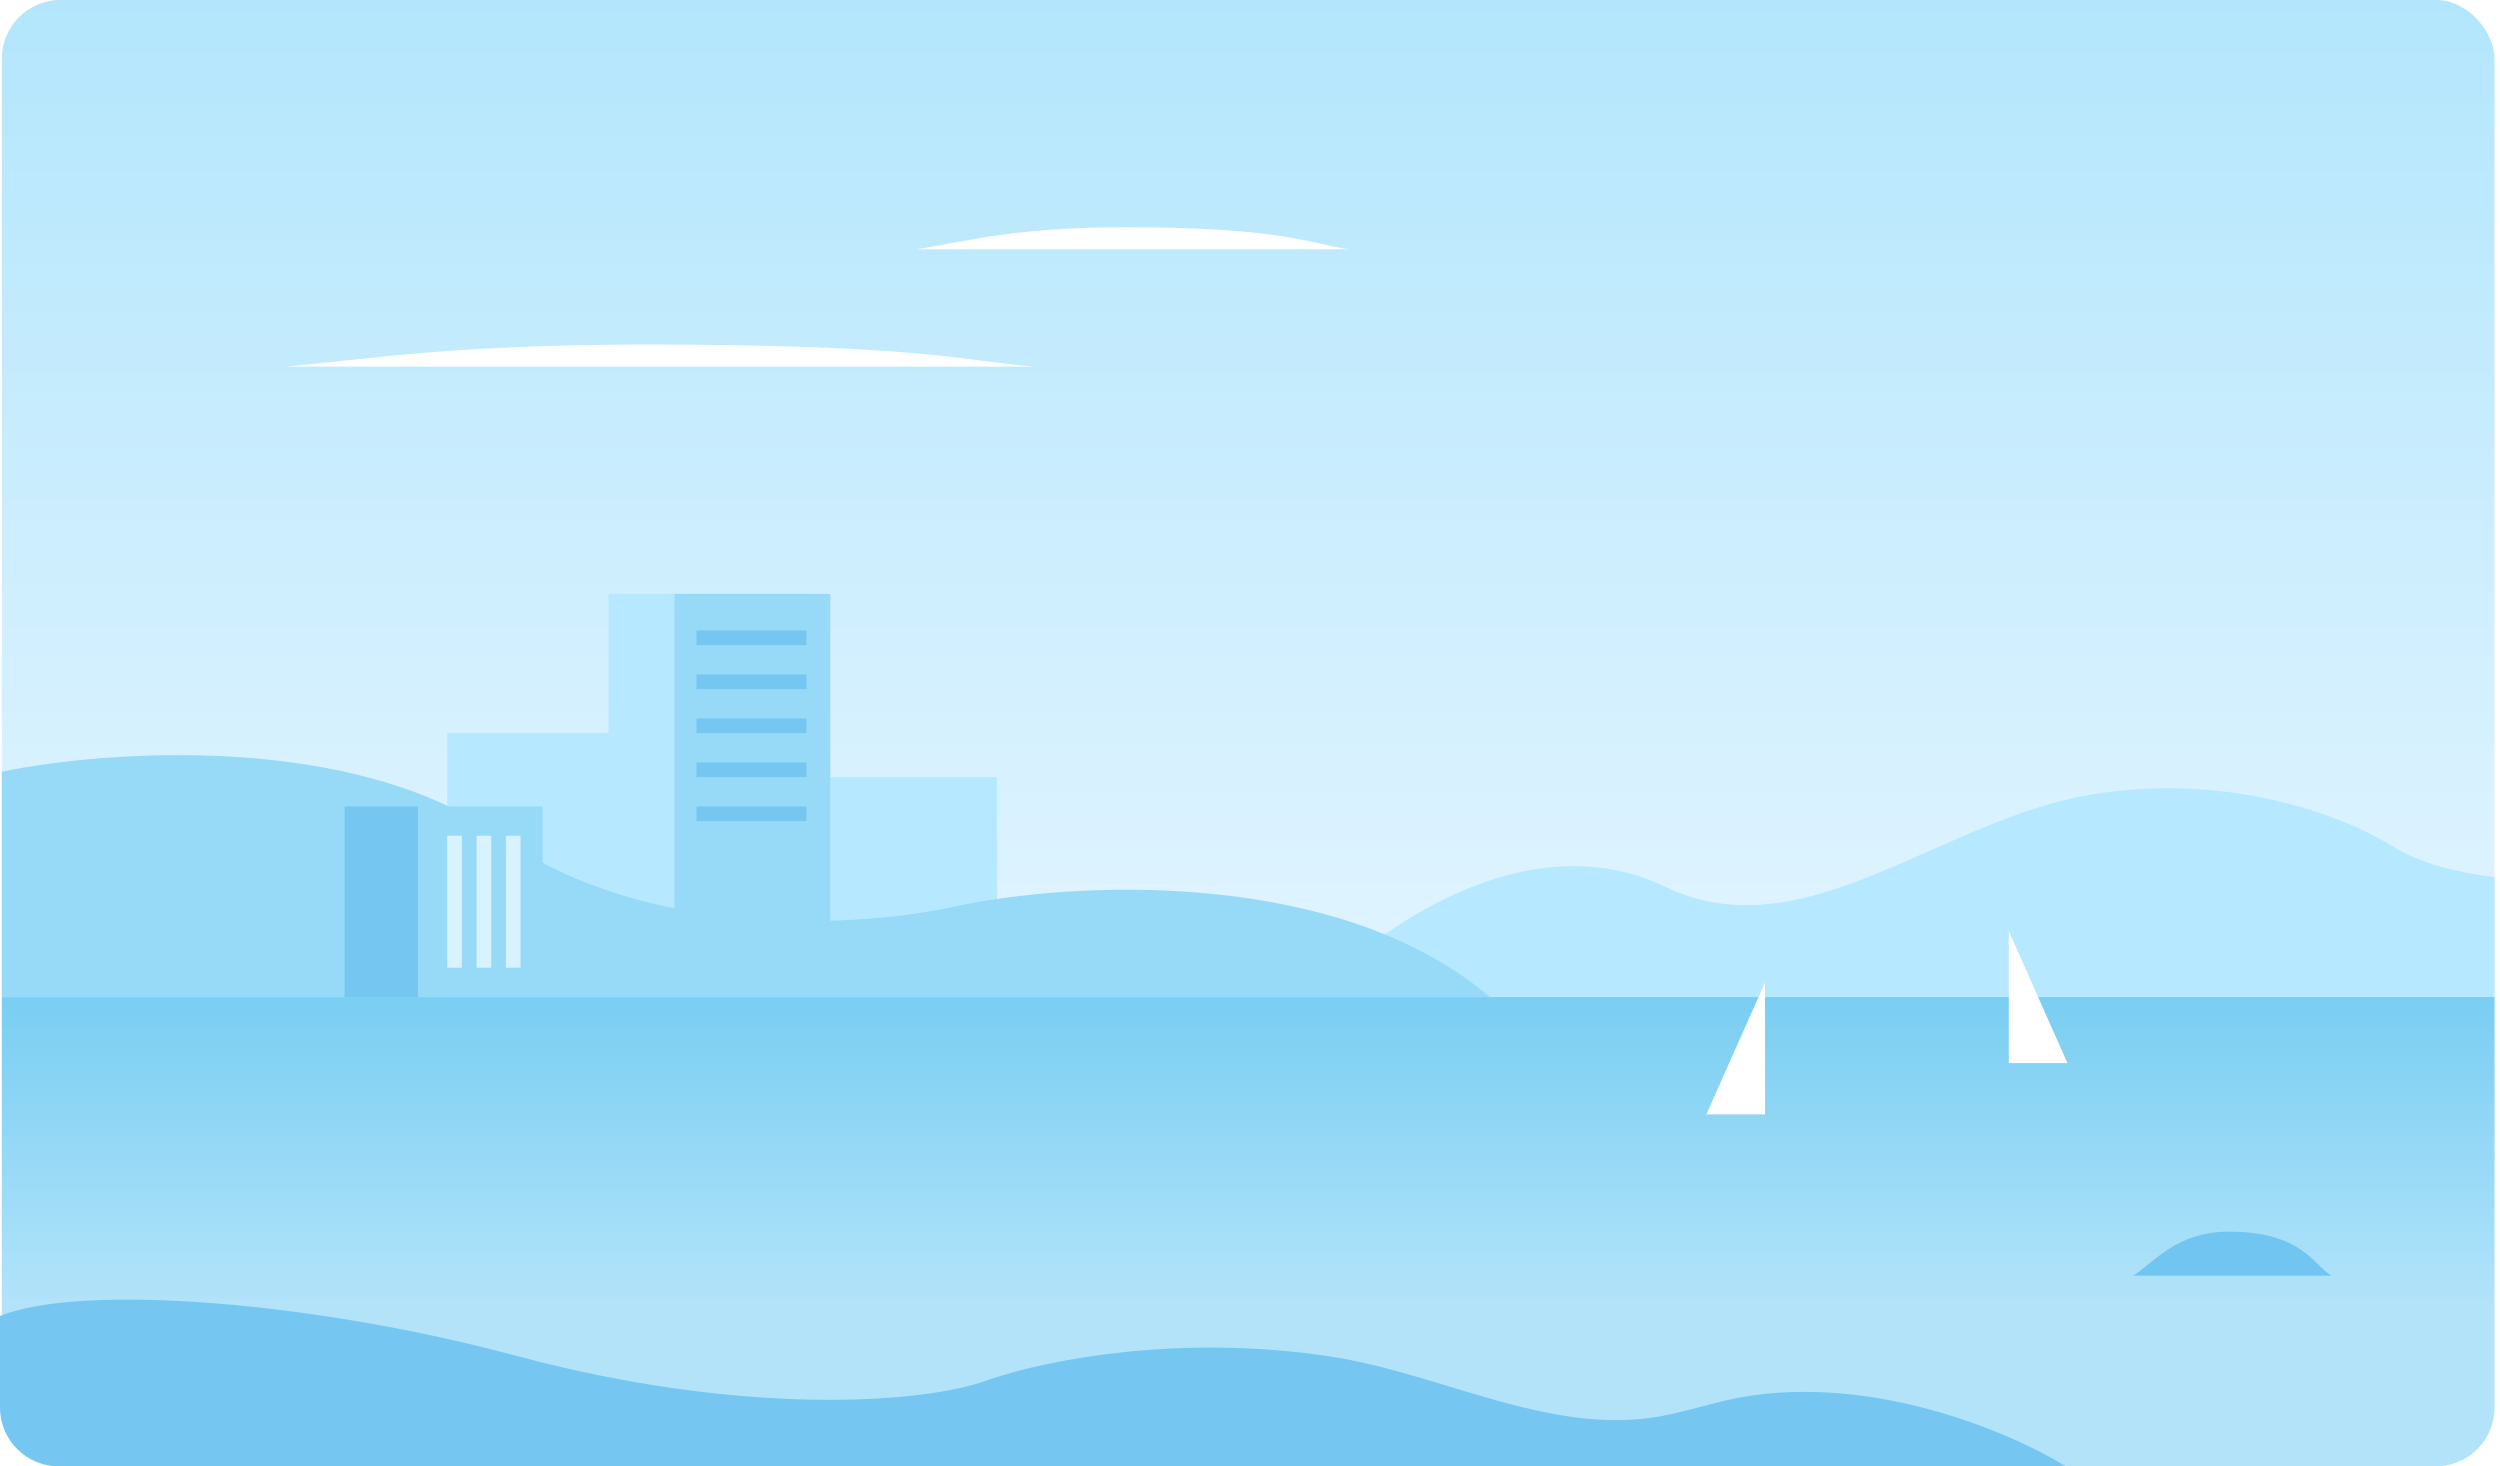 <svg width="341" height="200" viewBox="0 0 341 200" fill="none" xmlns="http://www.w3.org/2000/svg">
<rect x="0.25" width="340" height="200" rx="8" fill="url(#paint0_linear_2385_1206)"/>
<path d="M284.933 108.432C302.81 105.351 318.441 110.643 325.993 115.224C329.072 117.244 333.954 118.893 340.25 119.633V135.999H179C187.107 127.164 208.086 111.786 227.146 120.955C245.914 129.985 264.408 111.969 284.933 108.432Z" fill="#B6E9FF"/>
<rect x="113" y="106" width="23" height="20" fill="#B6E9FF"/>
<rect x="61" y="100" width="23" height="26" fill="#B6E9FF"/>
<path d="M0.25 136H340.25V192C340.25 196.418 336.668 200 332.25 200H8.25C3.832 200 0.25 196.418 0.25 192V136Z" fill="url(#paint1_linear_2385_1206)"/>
<rect x="91.25" y="81" width="22" height="45" fill="#96DAF7"/>
<rect x="83" y="81" width="9" height="45" fill="#B6E9FF"/>
<path d="M68.366 114.182C48.404 99.902 14.638 102.282 0.25 105.257V136H203.25C182.208 118.149 145.924 120.298 130.413 123.603C118.048 126.413 88.329 128.463 68.366 114.182Z" fill="#96DAF7"/>
<rect x="47" y="110" width="27" height="26" fill="#96DAF7"/>
<rect x="47" y="110" width="10" height="26" fill="#75C7F2"/>
<rect x="61" y="114" width="2" height="18" fill="#D9F2FF"/>
<rect x="65" y="114" width="2" height="18" fill="#D9F2FF"/>
<rect x="69" y="114" width="2" height="18" fill="#D9F2FF"/>
<rect x="110" y="86" width="2" height="15" transform="rotate(90 110 86)" fill="#75C7F2"/>
<rect x="110" y="92" width="2" height="15" transform="rotate(90 110 92)" fill="#75C7F2"/>
<rect x="110" y="98" width="2" height="15" transform="rotate(90 110 98)" fill="#75C7F2"/>
<rect x="110" y="104" width="2" height="15" transform="rotate(90 110 104)" fill="#75C7F2"/>
<rect x="110" y="110" width="2" height="15" transform="rotate(90 110 110)" fill="#75C7F2"/>
<path d="M274 145V127L282 145H274Z" fill="white"/>
<path d="M240.75 152V134L232.75 152H240.75Z" fill="white"/>
<path d="M70.419 184.935C42.75 177.5 11.075 175.021 0 179.5V192C0 196.418 3.582 200 8 200L281.75 200C273.65 194.978 252.69 186.238 233.647 191.449C231.521 192.031 229.615 192.51 227.894 192.899C212.265 196.431 197.034 187.351 181.186 184.983C161.166 181.991 143.166 185.335 134.887 188.192C125.795 191.585 100.972 193.144 70.419 184.935Z" fill="#75C7F2"/>
<path d="M318 174H291C294 172 297 168 304 168C314 168 315.5 172.5 318 174Z" fill="#71C5F1"/>
<g filter="url(#filter0_f_2385_1206)">
<path d="M184 34H125C131.556 33 138.111 31 153.407 31C175.259 31 178.537 33.25 184 34Z" fill="white"/>
</g>
<g filter="url(#filter1_f_2385_1206)">
<path d="M141 50H39C50.333 49 61.667 47 88.111 47C125.889 47 131.556 49.25 141 50Z" fill="white"/>
</g>
<defs>
<filter id="filter0_f_2385_1206" x="123" y="29" width="63" height="7" filterUnits="userSpaceOnUse" color-interpolation-filters="sRGB">
<feFlood flood-opacity="0" result="BackgroundImageFix"/>
<feBlend mode="normal" in="SourceGraphic" in2="BackgroundImageFix" result="shape"/>
<feGaussianBlur stdDeviation="1" result="effect1_foregroundBlur_2385_1206"/>
</filter>
<filter id="filter1_f_2385_1206" x="37" y="45" width="106" height="7" filterUnits="userSpaceOnUse" color-interpolation-filters="sRGB">
<feFlood flood-opacity="0" result="BackgroundImageFix"/>
<feBlend mode="normal" in="SourceGraphic" in2="BackgroundImageFix" result="shape"/>
<feGaussianBlur stdDeviation="1" result="effect1_foregroundBlur_2385_1206"/>
</filter>
<linearGradient id="paint0_linear_2385_1206" x1="170.25" y1="0" x2="170.25" y2="122" gradientUnits="userSpaceOnUse">
<stop stop-color="#B3E6FC"/>
<stop offset="1" stop-color="#DDF3FF"/>
</linearGradient>
<linearGradient id="paint1_linear_2385_1206" x1="170.25" y1="136" x2="170.25" y2="178" gradientUnits="userSpaceOnUse">
<stop stop-color="#79CEF2"/>
<stop offset="1" stop-color="#79CEF2" stop-opacity="0.43"/>
</linearGradient>
</defs>
</svg>

